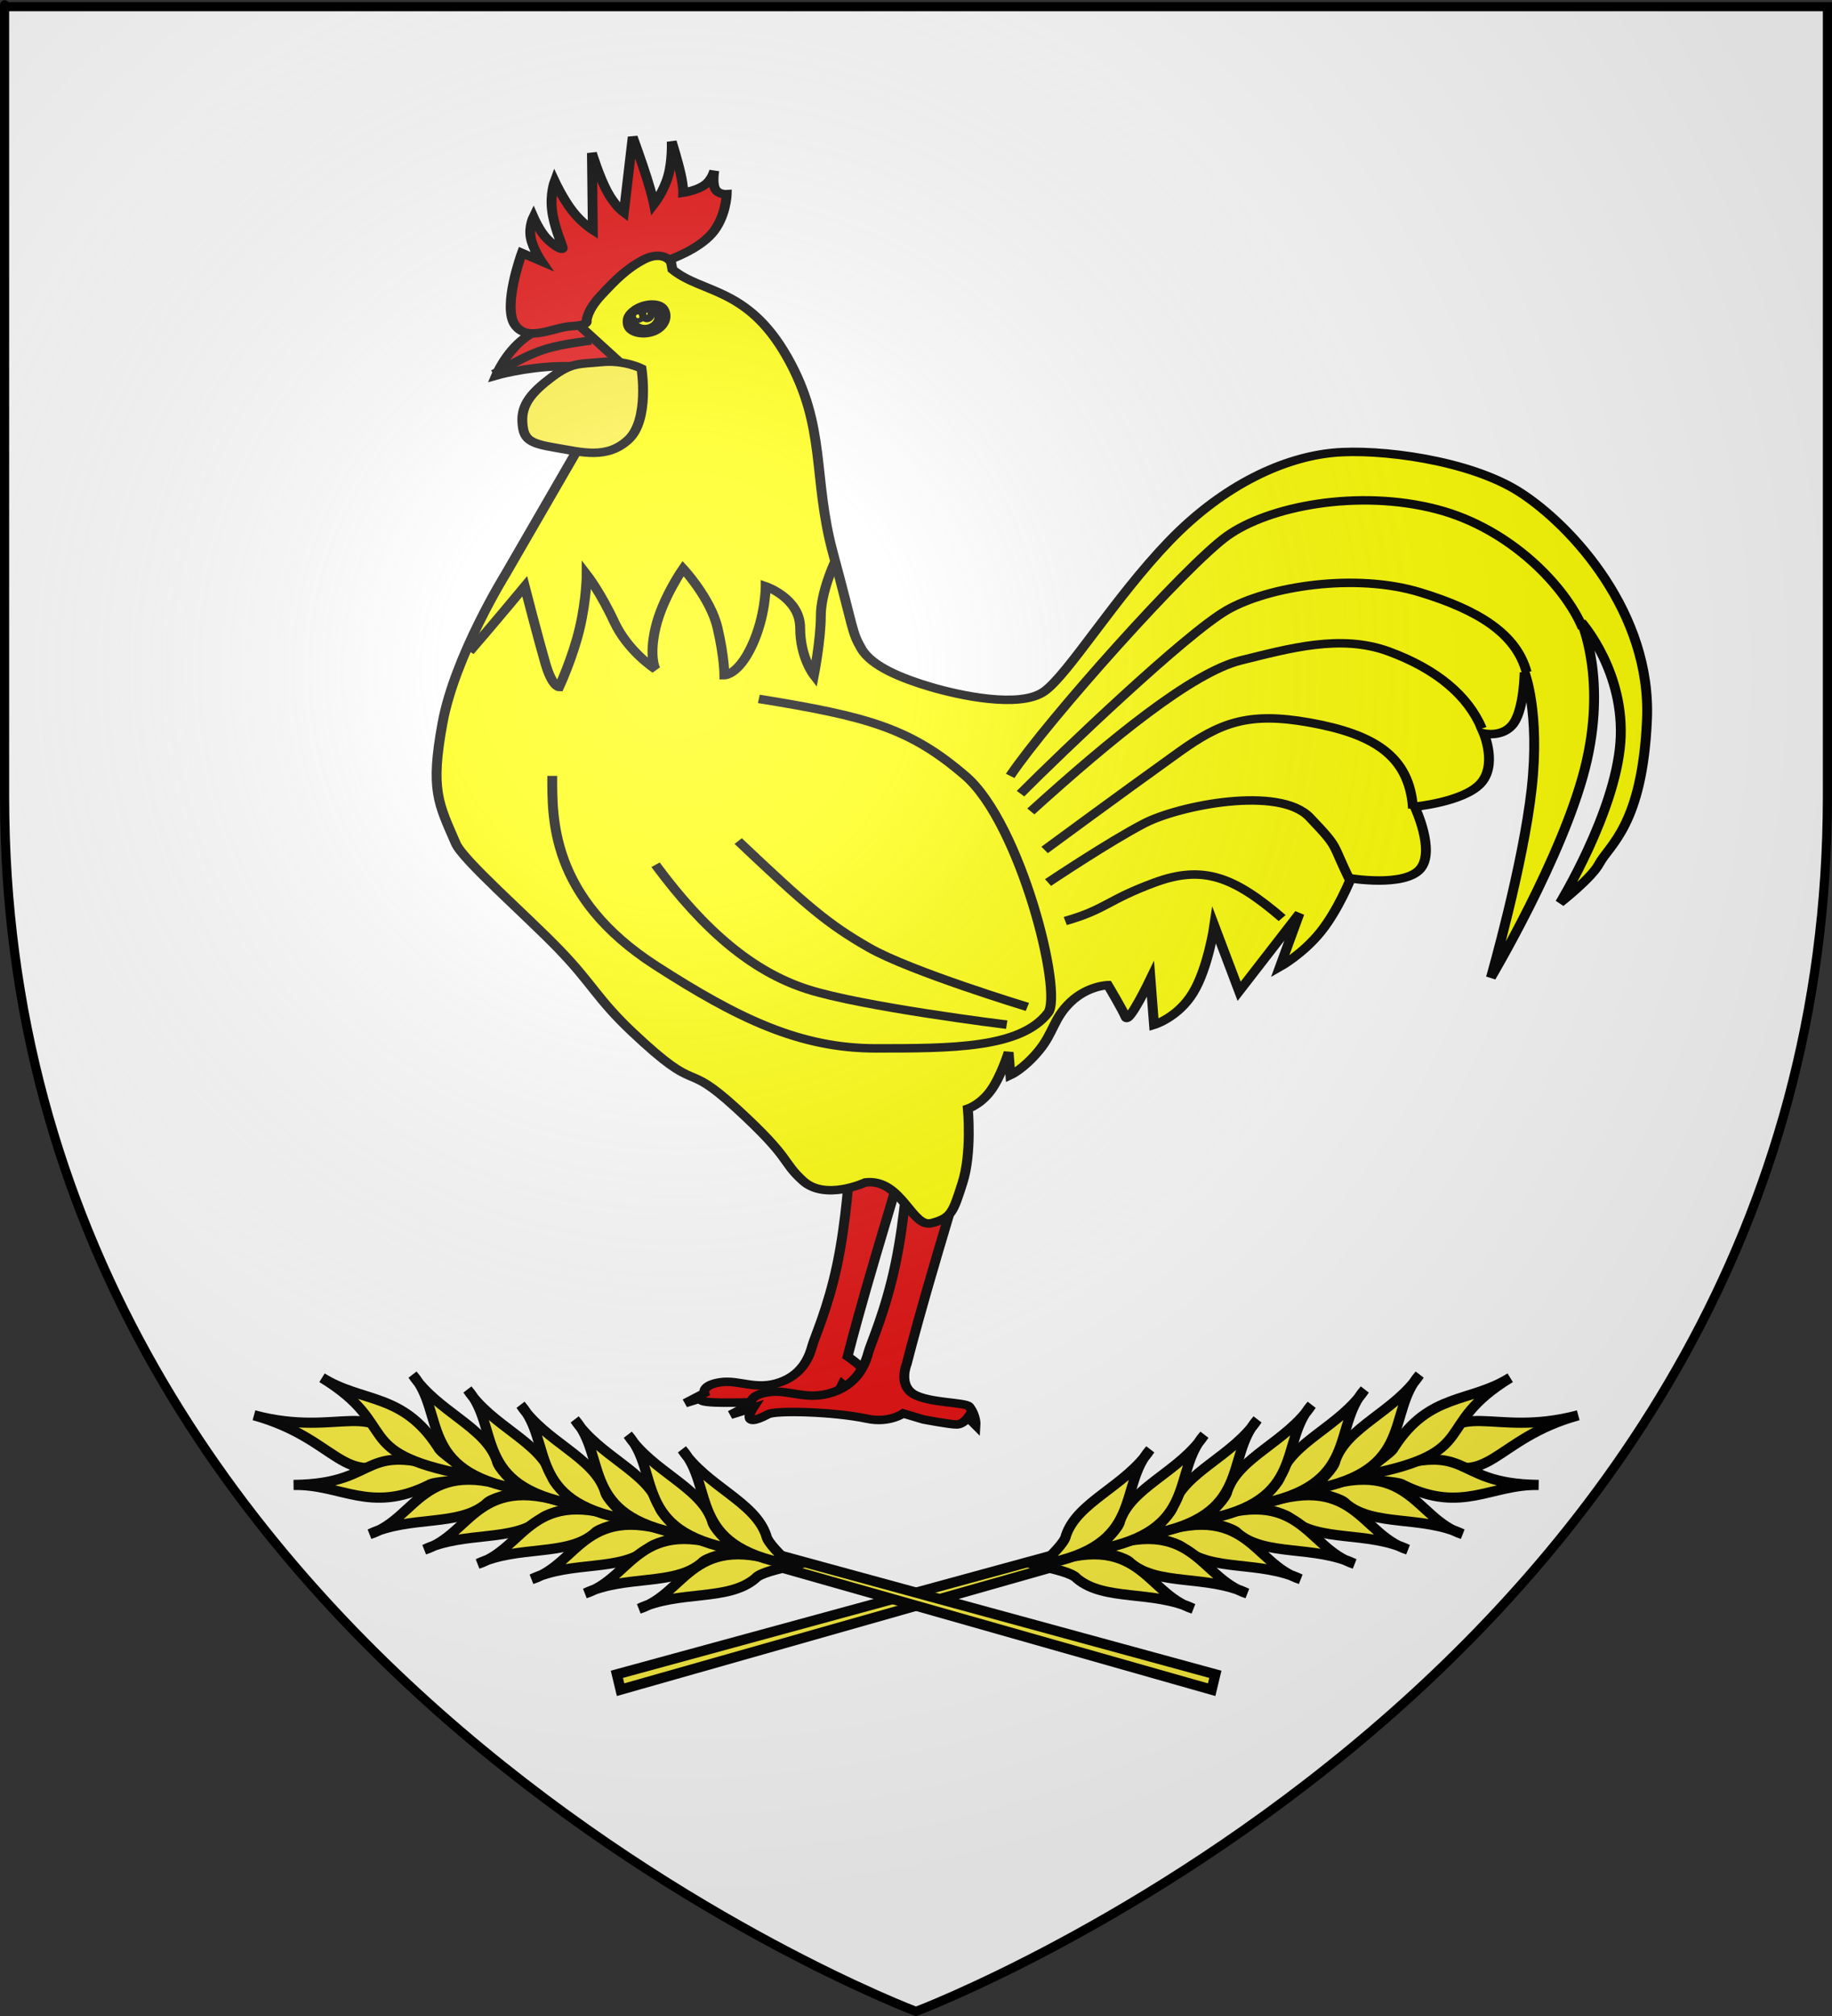 <?xml version="1.0" encoding="UTF-8" standalone="no"?>
<svg
   xmlns:dc="http://purl.org/dc/elements/1.1/"
   xmlns:cc="http://web.resource.org/cc/"
   xmlns:rdf="http://www.w3.org/1999/02/22-rdf-syntax-ns#"
   xmlns:svg="http://www.w3.org/2000/svg"
   xmlns="http://www.w3.org/2000/svg"
   xmlns:xlink="http://www.w3.org/1999/xlink"
   xmlns:sodipodi="http://sodipodi.sourceforge.net/DTD/sodipodi-0.dtd"
   xmlns:inkscape="http://www.inkscape.org/namespaces/inkscape"
   height="660"
   width="600"
   version="1.0"
   id="svg2"
   sodipodi:version="0.32"
   inkscape:version="0.44.1"
   sodipodi:docname="Blason_Jausiers.svg"
   sodipodi:docbase="C:\Documents and Settings\Admin\Mes documents\blasons"
   inkscape:export-filename="/Users/olivier/Desktop/Blason Rouge/Blason_Vide_3D.png"
   inkscape:export-xdpi="144"
   inkscape:export-ydpi="144">
  <rect width="100%" height="100%" fill="#333333" stroke="none"/>
  <sodipodi:namedview
     inkscape:window-height="712"
     inkscape:window-width="1024"
     inkscape:pageshadow="2"
     inkscape:pageopacity="0.0"
     guidetolerance="10.0"
     gridtolerance="10.0"
     objecttolerance="10.0"
     borderopacity="1.0"
     bordercolor="#666666"
     pagecolor="#ffffff"
     id="base"
     showgrid="false"
     height="660px"
     inkscape:zoom="0.77248022"
     inkscape:cx="442.61957"
     inkscape:cy="345.74205"
     inkscape:window-x="-4"
     inkscape:window-y="-4"
     inkscape:current-layer="layer4"
     showguides="true"
     inkscape:guide-bbox="true" />
  <desc
     id="desc4">Flag of Canton of Valais (Wallis)</desc>
  <defs
     id="defs6">
    <linearGradient
       id="linearGradient2893">
      <stop
         style="stop-color:white;stop-opacity:0.314;"
         offset="0"
         id="stop2895" />
      <stop
         id="stop2897"
         offset="0.19"
         style="stop-color:white;stop-opacity:0.251;" />
      <stop
         style="stop-color:#6b6b6b;stop-opacity:0.125;"
         offset="0.6"
         id="stop2901" />
      <stop
         style="stop-color:black;stop-opacity:0.125;"
         offset="1"
         id="stop2899" />
    </linearGradient>
    <linearGradient
       id="linearGradient2885">
      <stop
         id="stop2887"
         offset="0"
         style="stop-color:white;stop-opacity:1;" />
      <stop
         style="stop-color:white;stop-opacity:1;"
         offset="0.229"
         id="stop2891" />
      <stop
         id="stop2889"
         offset="1"
         style="stop-color:black;stop-opacity:1;" />
    </linearGradient>
    <linearGradient
       id="linearGradient2955">
      <stop
         id="stop2867"
         offset="0"
         style="stop-color:#fd0000;stop-opacity:1;" />
      <stop
         style="stop-color:#e77275;stop-opacity:0.659;"
         offset="0.5"
         id="stop2873" />
      <stop
         style="stop-color:black;stop-opacity:0.323;"
         offset="1"
         id="stop2959" />
    </linearGradient>
    <radialGradient
       inkscape:collect="always"
       xlink:href="#linearGradient2955"
       id="radialGradient2961"
       cx="225.524"
       cy="218.901"
       fx="225.524"
       fy="218.901"
       r="300"
       gradientTransform="matrix(-4.167939e-4,2.183,-1.884,-3.599562e-4,615.597,-289.121)"
       gradientUnits="userSpaceOnUse" />
    <polygon
       id="star"
       transform="scale(53,53)"
       points="0,-1 0.588,0.809 -0.951,-0.309 0.951,-0.309 -0.588,0.809 0,-1 " />
    <clipPath
       id="clip">
      <path
         d="M 0,-200 L 0,600 L 300,600 L 300,-200 L 0,-200 z "
         id="path10" />
    </clipPath>
    <radialGradient
       inkscape:collect="always"
       xlink:href="#linearGradient2955"
       id="radialGradient1911"
       gradientUnits="userSpaceOnUse"
       gradientTransform="matrix(-4.167939e-4,2.183,-1.884,-3.599562e-4,615.597,-289.121)"
       cx="225.524"
       cy="218.901"
       fx="225.524"
       fy="218.901"
       r="300" />
    <radialGradient
       inkscape:collect="always"
       xlink:href="#linearGradient2955"
       id="radialGradient2865"
       gradientUnits="userSpaceOnUse"
       gradientTransform="matrix(0,1.749,-1.593,-1.049767e-7,551.788,-191.29)"
       cx="225.524"
       cy="218.901"
       fx="225.524"
       fy="218.901"
       r="300" />
    <radialGradient
       inkscape:collect="always"
       xlink:href="#linearGradient2955"
       id="radialGradient2871"
       gradientUnits="userSpaceOnUse"
       gradientTransform="matrix(0,1.386,-1.323,-5.741131e-8,-158.082,-109.541)"
       cx="225.524"
       cy="218.901"
       fx="225.524"
       fy="218.901"
       r="300" />
    <radialGradient
       inkscape:collect="always"
       xlink:href="#linearGradient2893"
       id="radialGradient3163"
       gradientUnits="userSpaceOnUse"
       gradientTransform="matrix(1.353,0,0,1.349,-77.629,-85.747)"
       cx="221.445"
       cy="226.331"
       fx="221.445"
       fy="226.331"
       r="300" />
    <radialGradient
       gradientTransform="matrix(1.353,0,0,1.349,-77.629,-85.747)"
       gradientUnits="userSpaceOnUse"
       xlink:href="#linearGradient2893"
       id="radialGradient9547"
       fy="226.331"
       fx="221.445"
       r="300"
       cy="226.331"
       cx="221.445" />
    <radialGradient
       gradientTransform="matrix(0,1.386,-1.323,-5.741131e-8,-158.082,-109.541)"
       gradientUnits="userSpaceOnUse"
       xlink:href="#linearGradient2955"
       id="radialGradient9545"
       fy="218.901"
       fx="225.524"
       r="300"
       cy="218.901"
       cx="225.524" />
    <radialGradient
       gradientTransform="matrix(0,1.749,-1.593,-1.049767e-7,551.788,-191.29)"
       gradientUnits="userSpaceOnUse"
       xlink:href="#linearGradient2955"
       id="radialGradient9543"
       fy="218.901"
       fx="225.524"
       r="300"
       cy="218.901"
       cx="225.524" />
    <radialGradient
       gradientTransform="matrix(-4.167939e-4,2.183,-1.884,-3.599562e-4,615.597,-289.121)"
       gradientUnits="userSpaceOnUse"
       xlink:href="#linearGradient2955"
       id="radialGradient9541"
       fy="218.901"
       fx="225.524"
       r="300"
       cy="218.901"
       cx="225.524" />
    <clipPath
       id="clipPath9537">
      <path
         id="path9539"
         d="M 0,-200 L 0,600 L 300,600 L 300,-200 L 0,-200 z " />
    </clipPath>
    <polygon
       id="polygon9535"
       transform="scale(53,53)"
       points="0,-1 0.588,0.809 -0.951,-0.309 0.951,-0.309 -0.588,0.809 0,-1 " />
    <radialGradient
       gradientTransform="matrix(-4.167939e-4,2.183,-1.884,-3.599562e-4,615.597,-289.121)"
       gradientUnits="userSpaceOnUse"
       xlink:href="#linearGradient2955"
       id="radialGradient9533"
       fy="218.901"
       fx="225.524"
       r="300"
       cy="218.901"
       cx="225.524" />
    <linearGradient
       id="linearGradient9525">
      <stop
         id="stop9527"
         offset="0"
         style="stop-color:#fd0000;stop-opacity:1" />
      <stop
         id="stop9529"
         offset="0.5"
         style="stop-color:#e77275;stop-opacity:0.659" />
      <stop
         id="stop9531"
         offset="1"
         style="stop-color:black;stop-opacity:0.323" />
    </linearGradient>
    <linearGradient
       id="linearGradient9517">
      <stop
         id="stop9519"
         offset="0"
         style="stop-color:white;stop-opacity:1" />
      <stop
         id="stop9521"
         offset="0.229"
         style="stop-color:white;stop-opacity:1" />
      <stop
         id="stop9523"
         offset="1"
         style="stop-color:black;stop-opacity:1" />
    </linearGradient>
    <linearGradient
       id="linearGradient9507">
      <stop
         id="stop9509"
         offset="0"
         style="stop-color:white;stop-opacity:0.314" />
      <stop
         id="stop9511"
         offset="0.19"
         style="stop-color:white;stop-opacity:0.251" />
      <stop
         id="stop9513"
         offset="0.6"
         style="stop-color:#6b6b6b;stop-opacity:0.125" />
      <stop
         id="stop9515"
         offset="1"
         style="stop-color:black;stop-opacity:0.125" />
    </linearGradient>
  </defs>
  <g
     inkscape:groupmode="layer"
     id="layer3"
     inkscape:label="Fond écu"
     style="display:inline">
    <path
       id="path2855"
       style="fill:white;fill-opacity:1;fill-rule:evenodd;stroke:none;stroke-width:1px;stroke-linecap:butt;stroke-linejoin:miter;stroke-opacity:1"
       d="M 300,658.5 C 300,658.5 598.5,546.18 598.5,260.728 C 598.5,-24.723 598.5,2.176 598.5,2.176 L 1.5,2.176 L 1.5,260.728 C 1.5,546.18 300,658.5 300,658.5 z "
       sodipodi:nodetypes="cccccc" />
  </g>
  <g
     inkscape:groupmode="layer"
     id="layer4"
     inkscape:label="Meubles">
    <g
       style="opacity:1"
       transform="translate(29.915,-1710.963)"
       id="g2119">
      <g
         transform="translate(-1361.835,-74.826)"
         id="g11024" />
    </g>
    <g
       style="stroke:black;stroke-width:3.655;stroke-miterlimit:4;stroke-dasharray:none;stroke-opacity:1;display:inline"
       id="g4613"
       transform="matrix(0.885,0,0,0.761,625.086,43.913)">
      <path
         id="path12915"
         style="fill:#e20909;fill-opacity:1;fill-rule:evenodd;stroke:black;stroke-width:3.655;stroke-linecap:butt;stroke-linejoin:miter;stroke-miterlimit:4;stroke-dasharray:none;stroke-opacity:1"
         d="M -374.459,451.83 C -374.459,452.472 -381.247,478.239 -385.791,496.735 C -390.334,515.232 -392.633,525.816 -392.633,525.816 C -392.633,525.816 -387.715,529.612 -385.363,533.3 C -383.011,536.989 -383.225,540.571 -383.225,540.571 L -385.791,537.577 C -385.791,537.577 -387.448,540.303 -389.639,540.357 C -391.831,540.41 -394.557,537.791 -394.557,537.791 L -397.337,544.206 C -397.337,544.206 -427.965,545.97 -439.885,545.703 C -451.805,545.435 -445.017,543.137 -445.017,543.137 L -452.714,545.916 L -445.658,541.64 C -445.658,541.64 -446.674,538.112 -439.672,536.935 C -432.669,535.759 -426.575,540.571 -417.649,536.935 C -408.722,533.3 -406.531,524.747 -405.675,521.112 C -404.82,517.477 -399.902,505.128 -396.481,486.257 C -393.06,467.387 -391.991,445.629 -391.991,445.629 L -374.459,451.83 z " />
      <path
         id="path12032"
         style="fill:#e20909;fill-opacity:1;fill-rule:evenodd;stroke:black;stroke-width:3.655;stroke-linecap:butt;stroke-linejoin:miter;stroke-miterlimit:4;stroke-dasharray:none;stroke-opacity:1"
         d="M -351.063,448.847 C -351.063,449.543 -358.429,477.502 -363.359,497.571 C -368.289,517.641 -370.783,529.126 -370.783,529.126 C -370.783,529.126 -373.901,537.805 -368.422,541.886 C -362.95,545.963 -348.88,545.44 -347.605,547.44 C -345.053,551.442 -345.285,555.328 -345.285,555.328 L -348.069,552.08 C -348.069,552.08 -349.867,555.038 -352.245,555.096 C -354.623,555.154 -364.589,552.949 -364.589,552.949 L -372.064,550.354 C -372.064,550.354 -377.289,554.628 -385.343,552.643 C -397.871,549.554 -419.236,548.95 -422.054,550.704 C -433.038,557.54 -427.622,547.92 -427.622,547.92 L -435.974,550.936 L -428.318,546.296 C -428.318,546.296 -429.42,542.467 -421.822,541.191 C -414.224,539.915 -407.612,545.135 -397.926,541.191 C -388.24,537.247 -385.862,527.966 -384.935,524.022 C -384.007,520.077 -378.671,506.678 -374.959,486.202 C -371.247,465.727 -370.087,442.119 -370.087,442.119 L -351.063,448.847 z "
         sodipodi:nodetypes="cscssccsccsscccsssscc" />
      <path
         id="path2338"
         style="fill:yellow;fill-opacity:1;fill-rule:evenodd;stroke:black;stroke-width:3.655;stroke-linecap:butt;stroke-linejoin:miter;stroke-miterlimit:4;stroke-dasharray:none;stroke-opacity:1"
         d="M -386.049,450.969 C -386.049,450.969 -400.913,458.981 -409.15,450.295 C -417.277,441.726 -412.917,441.332 -433.634,419.243 C -454.351,397.154 -446.301,414.819 -472.299,386.302 C -485.297,372.044 -487.071,365.547 -499.485,350.618 C -511.9,335.689 -534.956,312.328 -537.624,305.175 C -544.067,287.901 -547.139,282.288 -542.545,253.331 C -537.952,224.374 -519.251,189.347 -519.251,189.347 L -485.785,122.081 L -495.3,72.862 L -459.865,43.003 L -457.483,58.214 C -446.571,68.668 -429.838,65.551 -415.074,95.738 C -400.309,125.926 -405.723,147.418 -398.013,180.395 C -390.303,213.371 -391.224,213.99 -387.514,221.41 C -383.741,228.957 -372.526,234.171 -361.922,237.816 C -351.423,241.426 -328.949,247.168 -319.926,239.785 C -311.011,232.491 -293.842,199.508 -273.665,175.145 C -253.058,150.263 -230.723,139.065 -212.967,137.082 C -195.941,135.181 -162.276,140.199 -143.739,154.145 C -124.35,168.731 -95.099,206.152 -96.821,251.926 C -98.53,297.34 -110.765,305.738 -114.538,313.941 C -117.392,320.146 -128.975,330.676 -128.975,330.676 C -128.975,330.676 -108.633,291.957 -106.664,261.77 C -104.695,231.582 -121.1,209.926 -121.1,209.926 C -121.1,209.926 -111.421,234.699 -119.788,272.926 C -128.154,311.152 -154.566,362.832 -154.566,362.832 C -154.566,362.832 -142.59,314.27 -139.474,281.457 C -136.357,248.645 -142.098,231.582 -142.098,231.582 C -142.098,231.582 -142.262,246.676 -146.036,253.238 C -149.809,259.801 -157.191,257.832 -157.191,257.832 C -157.191,257.832 -152.105,271.613 -158.503,279.488 C -164.901,287.363 -182.782,289.332 -182.782,289.332 C -182.782,289.332 -174.908,308.527 -180.814,316.238 C -186.719,323.949 -206.405,320.176 -206.405,320.176 C -206.405,320.176 -210.998,333.629 -217.56,343.145 C -224.122,352.66 -232.653,358.238 -232.653,358.238 L -225.435,335.27 L -247.745,368.738 L -256.932,340.52 C -256.932,340.52 -259.228,358.73 -264.806,369.395 C -270.384,380.059 -279.242,383.176 -279.242,383.176 L -280.555,363.488 C -280.555,363.488 -288.673,383.099 -289.741,379.895 C -290.726,376.941 -296.303,366.113 -296.303,366.113 C -296.303,366.113 -303.685,366.277 -310.083,373.332 C -316.481,380.387 -316.317,386.457 -321.895,394.332 C -327.472,402.207 -332.394,404.832 -332.394,404.832 L -333.05,394.988 C -333.05,394.988 -335.839,405.324 -339.612,411.395 C -343.385,417.465 -348.142,419.27 -348.142,419.27 C -348.142,419.27 -346.584,438.301 -350.111,451.098 C -353.638,463.895 -354.212,466.273 -361.594,468.488 C -368.976,470.703 -372.7,449.152 -386.049,450.969 z " />
      <path
         id="path9393"
         style="fill:#e20909;fill-opacity:1;fill-rule:evenodd;stroke:black;stroke-width:3.655;stroke-linecap:butt;stroke-linejoin:miter;stroke-miterlimit:4;stroke-dasharray:none;stroke-opacity:1"
         d="M -522.742,103.835 C -522.742,103.835 -519.25,93.974 -512.268,87.825 C -505.285,81.677 -494.811,79.241 -494.811,79.241 L -473.326,101.978 C -473.326,101.978 -487.56,99.426 -499.914,99.89 C -512.268,100.354 -522.742,103.835 -522.742,103.835 z " />
      <g
         style="fill:yellow;stroke:black;stroke-width:3.979;stroke-miterlimit:4;stroke-dasharray:none;stroke-opacity:1"
         id="g7624"
         transform="matrix(0.919,0,0,0.919,-691.173,-134.714)">
        <path
           id="path3233"
           style="fill:yellow;fill-opacity:1;stroke:black;stroke-width:3.979;stroke-miterlimit:4;stroke-dasharray:none;stroke-opacity:1"
           transform="matrix(0.901,-0.434,0.434,0.901,-76.676,128.626)"
           d="M 251.607,232.362 C 251.607,236.404 248.007,239.684 243.571,239.684 C 239.136,239.684 234.445,236.254 235.536,232.362 C 236.314,229.587 237.944,228.134 241.37,227.35 C 245.694,226.361 251.607,228.321 251.607,232.362 z " />
        <path
           id="path5858"
           style="fill:yellow;fill-opacity:0.796;stroke:black;stroke-width:5.776;stroke-miterlimit:4;stroke-dasharray:none;stroke-opacity:1"
           transform="matrix(0.621,-0.299,0.299,0.621,22.819,161.257)"
           d="M 251.607,232.362 C 251.607,236.406 248.009,239.684 243.571,239.684 C 239.133,239.684 235.536,236.406 235.536,232.362 C 235.536,228.319 239.133,225.041 243.571,225.041 C 248.009,225.041 251.607,228.319 251.607,232.362 z " />
        <path
           id="path4108"
           style="fill:yellow;fill-opacity:1;stroke:black;stroke-width:26.265;stroke-miterlimit:4;stroke-dasharray:none;stroke-opacity:1"
           transform="matrix(0.151,0,0,0.151,203.604,196.767)"
           d="M 251.607,232.362 C 251.607,236.406 248.009,239.684 243.571,239.684 C 239.133,239.684 235.536,236.406 235.536,232.362 C 235.536,228.319 239.133,225.041 243.571,225.041 C 248.009,225.041 251.607,228.319 251.607,232.362 z " />
        <path
           id="path6733"
           style="fill:yellow;fill-opacity:1;stroke:black;stroke-width:19.017;stroke-miterlimit:4;stroke-dasharray:none;stroke-opacity:1"
           transform="matrix(0.185,0,0,0.237,198.967,175.591)"
           d="M 251.607,232.362 C 251.607,236.406 248.009,239.684 243.571,239.684 C 239.133,239.684 235.536,236.406 235.536,232.362 C 235.536,228.319 239.133,225.041 243.571,225.041 C 248.009,225.041 251.607,228.319 251.607,232.362 z " />
      </g>
      <path
         id="path10276"
         style="fill:#fcef3c;fill-opacity:1;fill-rule:evenodd;stroke:black;stroke-width:3.655;stroke-linecap:butt;stroke-linejoin:miter;stroke-miterlimit:4;stroke-dasharray:none;stroke-opacity:1"
         d="M -468.918,100.818 C -468.918,100.818 -465.844,122.918 -473.79,131.445 C -481.736,139.972 -490.9,136.839 -500.702,134.925 C -510.504,133.011 -512.65,131.387 -512.998,123.788 C -513.346,116.19 -509.46,110.969 -502.094,104.531 C -494.728,98.092 -491.828,98.962 -483.534,98.034 C -475.24,97.106 -468.918,100.818 -468.918,100.818 z " />
      <path
         id="path2358"
         style="fill:#e20909;fill-opacity:1;fill-rule:evenodd;stroke:black;stroke-width:3.655;stroke-linecap:butt;stroke-linejoin:miter;stroke-miterlimit:4;stroke-dasharray:none;stroke-opacity:1"
         d="M -494.801,82.613 C -501.445,83.023 -511.206,89.832 -515.799,81.957 C -520.392,74.082 -513.174,51.113 -513.174,51.113 L -505.956,54.723 C -505.956,54.723 -509.155,49.309 -509.893,44.551 C -510.632,39.793 -508.909,35.691 -508.909,35.691 C -508.909,35.691 -506.694,41.598 -503.988,44.879 C -501.281,48.16 -497.754,50.457 -498.082,48.816 C -498.41,47.176 -501.281,39.875 -502.019,32.738 C -502.757,25.602 -501.035,20.27 -501.035,20.27 C -501.035,20.27 -498,27.816 -494.473,33.066 C -490.946,38.316 -486.927,41.27 -486.927,41.27 L -487.255,8.129 C -487.255,8.129 -484.63,18.137 -481.677,24.535 C -478.724,30.934 -475.443,33.723 -475.443,33.723 L -472.162,1.238 C -472.162,1.238 -468.881,11.738 -466.913,18.957 C -464.944,26.176 -464.288,30.113 -464.288,30.113 C -464.288,30.113 -460.679,24.699 -459.039,17.973 C -457.398,11.246 -457.726,3.207 -457.726,3.207 C -457.726,3.207 -455.512,11.492 -454.445,16.988 C -453.379,22.484 -453.461,25.191 -453.461,25.191 C -453.461,25.191 -448.457,24.289 -445.587,21.91 C -442.716,19.531 -441.978,15.676 -441.978,15.676 C -441.978,15.676 -442.798,21.008 -441.649,23.551 C -440.501,26.094 -437.384,25.848 -437.384,25.848 C -437.384,25.848 -437.63,35.856 -442.962,42.91 C -448.293,49.965 -458.71,54.066 -458.71,54.066 C -458.71,54.066 -461.909,50.211 -468.225,54.066 C -474.541,57.922 -478.724,62.926 -483.974,69.488 C -489.223,76.051 -489.223,80.316 -489.223,80.316 C -489.223,80.316 -488.157,82.203 -494.801,82.613 z " />
      <path
         style="fill:none;fill-rule:evenodd;stroke:black;stroke-width:3.655;stroke-linecap:butt;stroke-linejoin:miter;stroke-miterlimit:4;stroke-dasharray:none;stroke-opacity:1;display:inline"
         d="M -532.517,222.573 C -524.872,212.38 -512.131,194.542 -512.131,194.542 C -512.131,194.542 -507.035,217.477 -504.486,227.67 C -501.938,237.863 -499.39,237.863 -499.39,237.863 C -499.39,237.863 -494.293,225.122 -491.745,212.38 C -489.197,199.639 -489.197,189.446 -489.197,189.446 C -489.197,189.446 -484.1,197.091 -479.004,209.832 C -473.907,222.573 -463.714,230.218 -463.714,230.218 C -463.714,230.218 -466.262,225.122 -463.714,212.38 C -461.166,199.639 -453.521,186.898 -453.521,186.898 C -453.521,186.898 -443.328,199.639 -440.78,212.38 C -438.232,225.122 -438.232,232.766 -438.232,232.766 C -438.232,232.766 -433.135,232.766 -428.038,220.025 C -422.942,207.284 -422.942,194.542 -422.942,194.542 C -422.942,194.542 -410.201,199.639 -410.201,212.38 C -410.201,225.122 -405.104,232.766 -405.104,232.766 C -405.104,232.766 -402.556,217.477 -402.556,207.284 C -402.556,197.091 -397.459,184.349 -397.459,184.349"
         id="path2906" />
      <path
         style="fill:yellow;fill-rule:evenodd;stroke:black;stroke-width:3.655;stroke-linecap:butt;stroke-linejoin:miter;stroke-miterlimit:4;stroke-dasharray:none;stroke-opacity:1;display:inline"
         d="M -425.49,242.959 C -384.718,250.604 -369.428,255.701 -349.042,276.087 C -328.656,296.473 -312.809,369.536 -318.463,378.017 C -328.656,393.307 -354.139,393.307 -382.17,393.307 C -410.201,393.307 -433.135,380.566 -463.714,357.631 C -502.875,328.261 -501.938,293.925 -501.938,276.087"
         id="path2908"
         sodipodi:nodetypes="cssssc" />
      <path
         style="fill:none;fill-rule:evenodd;stroke:black;stroke-width:3.655;stroke-linecap:butt;stroke-linejoin:miter;stroke-miterlimit:4;stroke-dasharray:none;stroke-opacity:1;display:inline"
         d="M -120.6,212.535 C -126.97,194.697 -147.23,169.71 -174.486,161.415 C -203.791,152.496 -236.919,160.141 -252.208,172.882 C -267.498,185.623 -318.463,251.878 -332.479,276.087"
         id="path2910"
         sodipodi:nodetypes="cssc" />
      <path
         style="fill:none;fill-rule:evenodd;stroke:black;stroke-width:3.655;stroke-linecap:butt;stroke-linejoin:miter;stroke-miterlimit:4;stroke-dasharray:none;stroke-opacity:1;display:inline"
         d="M -141.359,231.492 C -145.181,214.928 -159.197,204.735 -180.857,197.091 C -204.887,188.61 -236.919,194.542 -252.208,204.735 C -267.498,214.928 -313.367,265.894 -328.656,283.732"
         id="path2912"
         sodipodi:nodetypes="cssc" />
      <path
         style="fill:none;fill-rule:evenodd;stroke:black;stroke-width:3.655;stroke-linecap:butt;stroke-linejoin:miter;stroke-miterlimit:4;stroke-dasharray:none;stroke-opacity:1;display:inline"
         d="M -157.923,255.701 C -163.019,241.685 -174.486,230.218 -192.324,222.573 C -210.162,214.928 -229.274,221.299 -247.112,226.396 C -264.95,231.492 -294.892,259.842 -324.834,291.376"
         id="path2914"
         sodipodi:nodetypes="csss" />
      <path
         style="fill:none;fill-rule:evenodd;stroke:black;stroke-width:3.655;stroke-linecap:butt;stroke-linejoin:miter;stroke-miterlimit:4;stroke-dasharray:none;stroke-opacity:1;display:inline"
         d="M -183.405,290.102 C -184.679,267.168 -198.331,258.027 -221.629,253.152 C -244.342,248.401 -254.757,253.152 -270.046,265.894 C -292.876,284.918 -319.737,307.94 -319.737,307.94"
         id="path2916"
         sodipodi:nodetypes="cssc" />
      <path
         style="fill:none;fill-rule:evenodd;stroke:black;stroke-width:3.655;stroke-linecap:butt;stroke-linejoin:miter;stroke-miterlimit:4;stroke-dasharray:none;stroke-opacity:1;display:inline"
         d="M -206.34,321.955 C -213.984,304.118 -210.162,307.94 -221.629,293.925 C -232.925,280.119 -270.046,288.828 -282.787,296.473 C -295.529,304.118 -318.463,321.955 -318.463,321.955"
         id="path2918"
         sodipodi:nodetypes="cssc" />
      <path
         style="fill:none;fill-rule:evenodd;stroke:black;stroke-width:3.655;stroke-linecap:butt;stroke-linejoin:miter;stroke-miterlimit:4;stroke-dasharray:none;stroke-opacity:1;display:inline"
         d="M -231.822,337.245 C -249.66,319.407 -261.127,314.311 -278.965,321.955 C -296.803,329.6 -296.803,333.423 -312.093,338.519"
         id="path2920"
         sodipodi:nodetypes="csc" />
      <path
         id="path3013"
         d="M -523.605,103.215 C -515.947,98.26 -510.541,94.656 -504.234,92.403 C -497.928,90.151 -487.567,88.8 -487.567,88.8"
         style="fill:none;fill-rule:evenodd;stroke:black;stroke-width:3.655;stroke-linecap:butt;stroke-linejoin:miter;stroke-miterlimit:4;stroke-dasharray:none;stroke-opacity:1" />
      <path
         sodipodi:nodetypes="csc"
         id="path3015"
         d="M -463.714,314.311 C -445.876,342.342 -428.038,360.179 -407.652,367.824 C -387.266,375.469 -333.753,383.114 -333.753,383.114"
         style="fill:none;fill-rule:evenodd;stroke:black;stroke-width:3.655;stroke-linecap:butt;stroke-linejoin:miter;stroke-miterlimit:4;stroke-dasharray:none;stroke-opacity:1" />
      <path
         id="path3017"
         d="M -433.135,304.118 C -407.652,332.149 -400.008,339.793 -384.718,349.986 C -369.428,360.179 -326.108,375.469 -326.108,375.469"
         style="fill:none;fill-rule:evenodd;stroke:black;stroke-width:3.655;stroke-linecap:butt;stroke-linejoin:miter;stroke-miterlimit:4;stroke-dasharray:none;stroke-opacity:1" />
    </g>
    <g
       id="g5883"
       transform="matrix(0.906,0,0,0.906,-348.662,-35.753)">
      <g
         id="g5801"
         style="opacity:1;fill:#fcef3c;fill-opacity:1;stroke:black;stroke-width:3.311;stroke-miterlimit:4;stroke-dasharray:none;stroke-opacity:1;display:inline"
         transform="matrix(-0.251,-0.937,-0.937,0.251,1333.515,1567.777)">
        <path
           sodipodi:nodetypes="ccccc"
           id="path8765"
           d="M 1107.093,476.486 L 1109.569,310.672 L 1113.754,310.608 L 1112.983,476.334 L 1107.093,476.486 z "
           style="fill:#fcef3c;fill-opacity:1;fill-rule:evenodd;stroke:black;stroke-width:3.789;stroke-linecap:butt;stroke-linejoin:miter;stroke-miterlimit:4;stroke-dasharray:none;stroke-opacity:1" />
        <g
           id="g8767"
           style="fill:#fcef3c;fill-opacity:1;stroke:black;stroke-width:3.311;stroke-miterlimit:4;stroke-dasharray:none;stroke-opacity:1"
           transform="matrix(0.857,-0.758,0.758,0.857,-60.668,913.133)">
          <path
             style="fill:#fcef3c;fill-opacity:1;fill-rule:evenodd;stroke:black;stroke-width:3.311;stroke-linecap:butt;stroke-linejoin:miter;stroke-miterlimit:4;stroke-dasharray:none;stroke-opacity:1;display:inline"
             d="M 1236.49,151.036 C 1216.998,173.122 1225.161,189.523 1202.938,188.391 C 1201.387,165.876 1217.316,172.366 1236.49,151.036 z "
             id="path8769"
             sodipodi:nodetypes="ccc" />
          <g
             id="g8771"
             style="fill:#fcef3c;fill-opacity:1;stroke:black;stroke-width:3.311;stroke-miterlimit:4;stroke-dasharray:none;stroke-opacity:1">
            <path
               sodipodi:nodetypes="cccc"
               id="path8773"
               d="M 1210.439,152.46 C 1197.194,179.709 1215.893,177.593 1188.216,204.048 C 1187.083,200.671 1191.132,194.461 1190.767,191.706 C 1190.905,170.547 1203.815,166.49 1210.439,152.46 z "
               style="fill:#fcef3c;fill-opacity:1;fill-rule:evenodd;stroke:black;stroke-width:3.311;stroke-linecap:butt;stroke-linejoin:miter;stroke-miterlimit:4;stroke-dasharray:none;stroke-opacity:1;display:inline" />
            <path
               sodipodi:nodetypes="cccc"
               id="path8775"
               d="M 1185.042,167.54 C 1182.511,183.677 1200.814,194.656 1175.518,217.937 C 1176.428,213.842 1177.93,207.94 1176.979,205.82 C 1174.191,194.476 1184.718,181.959 1185.042,167.54 z "
               style="fill:#fcef3c;fill-opacity:1;fill-rule:evenodd;stroke:black;stroke-width:3.311;stroke-linecap:butt;stroke-linejoin:miter;stroke-miterlimit:4;stroke-dasharray:none;stroke-opacity:1;display:inline" />
            <path
               sodipodi:nodetypes="cccc"
               id="path8777"
               d="M 1172.578,181.23 C 1170.047,197.368 1188.35,208.347 1163.054,231.627 C 1163.964,227.532 1165.466,221.63 1164.515,219.51 C 1161.727,208.166 1172.254,195.65 1172.578,181.23 z "
               style="fill:#fcef3c;fill-opacity:1;fill-rule:evenodd;stroke:black;stroke-width:3.311;stroke-linecap:butt;stroke-linejoin:miter;stroke-miterlimit:4;stroke-dasharray:none;stroke-opacity:1;display:inline" />
            <path
               sodipodi:nodetypes="cccc"
               id="path8779"
               d="M 1160.673,194.722 C 1158.142,210.86 1176.446,221.839 1151.149,245.119 C 1152.06,241.024 1153.561,235.122 1152.61,233.002 C 1149.822,221.658 1160.349,209.142 1160.673,194.722 z "
               style="fill:#fcef3c;fill-opacity:1;fill-rule:evenodd;stroke:black;stroke-width:3.311;stroke-linecap:butt;stroke-linejoin:miter;stroke-miterlimit:4;stroke-dasharray:none;stroke-opacity:1;display:inline" />
            <path
               sodipodi:nodetypes="cccc"
               id="path8781"
               d="M 1148.372,208.214 C 1145.841,224.352 1164.144,235.331 1138.848,258.611 C 1139.758,254.516 1141.259,248.614 1140.309,246.494 C 1137.521,235.15 1148.048,222.634 1148.372,208.214 z "
               style="fill:#fcef3c;fill-opacity:1;fill-rule:evenodd;stroke:black;stroke-width:3.311;stroke-linecap:butt;stroke-linejoin:miter;stroke-miterlimit:4;stroke-dasharray:none;stroke-opacity:1;display:inline" />
            <path
               sodipodi:nodetypes="cccc"
               id="path8783"
               d="M 1136.467,221.706 C 1133.936,237.844 1152.239,248.823 1126.943,272.103 C 1127.853,268.008 1129.355,262.106 1128.404,259.986 C 1125.616,248.642 1136.143,236.126 1136.467,221.706 z "
               style="fill:#fcef3c;fill-opacity:1;fill-rule:evenodd;stroke:black;stroke-width:3.311;stroke-linecap:butt;stroke-linejoin:miter;stroke-miterlimit:4;stroke-dasharray:none;stroke-opacity:1;display:inline" />
            <path
               sodipodi:nodetypes="cccc"
               id="path8785"
               d="M 1124.165,235.198 C 1121.634,251.336 1139.938,262.315 1114.641,285.595 C 1115.552,281.5 1117.053,275.599 1116.102,273.478 C 1113.314,262.134 1123.841,249.618 1124.165,235.198 z "
               style="fill:#fcef3c;fill-opacity:1;fill-rule:evenodd;stroke:black;stroke-width:3.311;stroke-linecap:butt;stroke-linejoin:miter;stroke-miterlimit:4;stroke-dasharray:none;stroke-opacity:1;display:inline" />
          </g>
          <g
             style="fill:#fcef3c;fill-opacity:1;stroke:black;stroke-width:3.311;stroke-miterlimit:4;stroke-dasharray:none;stroke-opacity:1;display:inline"
             id="g8787"
             transform="matrix(-0.105,-0.995,-0.995,0.105,1516.331,1364.704)">
            <path
               sodipodi:nodetypes="cccc"
               id="path8789"
               d="M 1210.439,152.46 C 1197.194,179.709 1215.893,177.593 1188.216,204.048 C 1187.083,200.671 1191.132,194.461 1190.767,191.706 C 1190.905,170.547 1203.815,166.49 1210.439,152.46 z "
               style="fill:#fcef3c;fill-opacity:1;fill-rule:evenodd;stroke:black;stroke-width:3.311;stroke-linecap:butt;stroke-linejoin:miter;stroke-miterlimit:4;stroke-dasharray:none;stroke-opacity:1;display:inline" />
            <path
               sodipodi:nodetypes="cccc"
               id="path8791"
               d="M 1185.042,167.54 C 1182.511,183.677 1200.814,194.656 1175.518,217.937 C 1176.428,213.842 1177.93,207.94 1176.979,205.82 C 1174.191,194.476 1184.718,181.959 1185.042,167.54 z "
               style="fill:#fcef3c;fill-opacity:1;fill-rule:evenodd;stroke:black;stroke-width:3.311;stroke-linecap:butt;stroke-linejoin:miter;stroke-miterlimit:4;stroke-dasharray:none;stroke-opacity:1;display:inline" />
            <path
               sodipodi:nodetypes="cccc"
               id="path8793"
               d="M 1172.578,181.23 C 1170.047,197.368 1188.35,208.347 1163.054,231.627 C 1163.964,227.532 1165.466,221.63 1164.515,219.51 C 1161.727,208.166 1172.254,195.65 1172.578,181.23 z "
               style="fill:#fcef3c;fill-opacity:1;fill-rule:evenodd;stroke:black;stroke-width:3.311;stroke-linecap:butt;stroke-linejoin:miter;stroke-miterlimit:4;stroke-dasharray:none;stroke-opacity:1;display:inline" />
            <path
               sodipodi:nodetypes="cccc"
               id="path8795"
               d="M 1160.673,194.722 C 1158.142,210.86 1176.446,221.839 1151.149,245.119 C 1152.06,241.024 1153.561,235.122 1152.61,233.002 C 1149.822,221.658 1160.349,209.142 1160.673,194.722 z "
               style="fill:#fcef3c;fill-opacity:1;fill-rule:evenodd;stroke:black;stroke-width:3.311;stroke-linecap:butt;stroke-linejoin:miter;stroke-miterlimit:4;stroke-dasharray:none;stroke-opacity:1;display:inline" />
            <path
               sodipodi:nodetypes="cccc"
               id="path8797"
               d="M 1148.372,208.214 C 1145.841,224.352 1164.144,235.331 1138.848,258.611 C 1139.758,254.516 1141.259,248.614 1140.309,246.494 C 1137.521,235.15 1148.048,222.634 1148.372,208.214 z "
               style="fill:#fcef3c;fill-opacity:1;fill-rule:evenodd;stroke:black;stroke-width:3.311;stroke-linecap:butt;stroke-linejoin:miter;stroke-miterlimit:4;stroke-dasharray:none;stroke-opacity:1;display:inline" />
            <path
               sodipodi:nodetypes="cccc"
               id="path8799"
               d="M 1136.467,221.706 C 1133.936,237.844 1152.239,248.823 1126.943,272.103 C 1127.853,268.008 1129.355,262.106 1128.404,259.986 C 1125.616,248.642 1136.143,236.126 1136.467,221.706 z "
               style="fill:#fcef3c;fill-opacity:1;fill-rule:evenodd;stroke:black;stroke-width:3.311;stroke-linecap:butt;stroke-linejoin:miter;stroke-miterlimit:4;stroke-dasharray:none;stroke-opacity:1;display:inline" />
            <path
               sodipodi:nodetypes="cccc"
               id="path8801"
               d="M 1124.165,235.198 C 1121.634,251.336 1139.938,262.315 1114.641,285.595 C 1115.552,281.5 1117.053,275.599 1116.102,273.478 C 1113.314,262.134 1123.841,249.618 1124.165,235.198 z "
               style="fill:#fcef3c;fill-opacity:1;fill-rule:evenodd;stroke:black;stroke-width:3.311;stroke-linecap:butt;stroke-linejoin:miter;stroke-miterlimit:4;stroke-dasharray:none;stroke-opacity:1;display:inline" />
          </g>
        </g>
      </g>
      <g
         transform="matrix(0.251,-0.937,0.937,0.251,98.489,1567.777)"
         style="opacity:1;fill:#fcef3c;fill-opacity:1;stroke:black;stroke-width:3.311;stroke-miterlimit:4;stroke-dasharray:none;stroke-opacity:1;display:inline"
         id="g5842">
        <path
           style="fill:#fcef3c;fill-opacity:1;fill-rule:evenodd;stroke:black;stroke-width:3.789;stroke-linecap:butt;stroke-linejoin:miter;stroke-miterlimit:4;stroke-dasharray:none;stroke-opacity:1"
           d="M 1107.093,476.486 L 1109.569,310.672 L 1113.754,310.608 L 1112.983,476.334 L 1107.093,476.486 z "
           id="path5844"
           sodipodi:nodetypes="ccccc" />
        <g
           transform="matrix(0.857,-0.758,0.758,0.857,-60.668,913.133)"
           style="fill:#fcef3c;fill-opacity:1;stroke:black;stroke-width:3.311;stroke-miterlimit:4;stroke-dasharray:none;stroke-opacity:1"
           id="g5846">
          <path
             sodipodi:nodetypes="ccc"
             id="path5848"
             d="M 1236.49,151.036 C 1216.998,173.122 1225.161,189.523 1202.938,188.391 C 1201.387,165.876 1217.316,172.366 1236.49,151.036 z "
             style="fill:#fcef3c;fill-opacity:1;fill-rule:evenodd;stroke:black;stroke-width:3.311;stroke-linecap:butt;stroke-linejoin:miter;stroke-miterlimit:4;stroke-dasharray:none;stroke-opacity:1;display:inline" />
          <g
             style="fill:#fcef3c;fill-opacity:1;stroke:black;stroke-width:3.311;stroke-miterlimit:4;stroke-dasharray:none;stroke-opacity:1"
             id="g5850">
            <path
               style="fill:#fcef3c;fill-opacity:1;fill-rule:evenodd;stroke:black;stroke-width:3.311;stroke-linecap:butt;stroke-linejoin:miter;stroke-miterlimit:4;stroke-dasharray:none;stroke-opacity:1;display:inline"
               d="M 1210.439,152.46 C 1197.194,179.709 1215.893,177.593 1188.216,204.048 C 1187.083,200.671 1191.132,194.461 1190.767,191.706 C 1190.905,170.547 1203.815,166.49 1210.439,152.46 z "
               id="path5852"
               sodipodi:nodetypes="cccc" />
            <path
               style="fill:#fcef3c;fill-opacity:1;fill-rule:evenodd;stroke:black;stroke-width:3.311;stroke-linecap:butt;stroke-linejoin:miter;stroke-miterlimit:4;stroke-dasharray:none;stroke-opacity:1;display:inline"
               d="M 1185.042,167.54 C 1182.511,183.677 1200.814,194.656 1175.518,217.937 C 1176.428,213.842 1177.93,207.94 1176.979,205.82 C 1174.191,194.476 1184.718,181.959 1185.042,167.54 z "
               id="path5854"
               sodipodi:nodetypes="cccc" />
            <path
               style="fill:#fcef3c;fill-opacity:1;fill-rule:evenodd;stroke:black;stroke-width:3.311;stroke-linecap:butt;stroke-linejoin:miter;stroke-miterlimit:4;stroke-dasharray:none;stroke-opacity:1;display:inline"
               d="M 1172.578,181.23 C 1170.047,197.368 1188.35,208.347 1163.054,231.627 C 1163.964,227.532 1165.466,221.63 1164.515,219.51 C 1161.727,208.166 1172.254,195.65 1172.578,181.23 z "
               id="path5856"
               sodipodi:nodetypes="cccc" />
            <path
               style="fill:#fcef3c;fill-opacity:1;fill-rule:evenodd;stroke:black;stroke-width:3.311;stroke-linecap:butt;stroke-linejoin:miter;stroke-miterlimit:4;stroke-dasharray:none;stroke-opacity:1;display:inline"
               d="M 1160.673,194.722 C 1158.142,210.86 1176.446,221.839 1151.149,245.119 C 1152.06,241.024 1153.561,235.122 1152.61,233.002 C 1149.822,221.658 1160.349,209.142 1160.673,194.722 z "
               id="path5859"
               sodipodi:nodetypes="cccc" />
            <path
               style="fill:#fcef3c;fill-opacity:1;fill-rule:evenodd;stroke:black;stroke-width:3.311;stroke-linecap:butt;stroke-linejoin:miter;stroke-miterlimit:4;stroke-dasharray:none;stroke-opacity:1;display:inline"
               d="M 1148.372,208.214 C 1145.841,224.352 1164.144,235.331 1138.848,258.611 C 1139.758,254.516 1141.259,248.614 1140.309,246.494 C 1137.521,235.15 1148.048,222.634 1148.372,208.214 z "
               id="path5861"
               sodipodi:nodetypes="cccc" />
            <path
               style="fill:#fcef3c;fill-opacity:1;fill-rule:evenodd;stroke:black;stroke-width:3.311;stroke-linecap:butt;stroke-linejoin:miter;stroke-miterlimit:4;stroke-dasharray:none;stroke-opacity:1;display:inline"
               d="M 1136.467,221.706 C 1133.936,237.844 1152.239,248.823 1126.943,272.103 C 1127.853,268.008 1129.355,262.106 1128.404,259.986 C 1125.616,248.642 1136.143,236.126 1136.467,221.706 z "
               id="path5863"
               sodipodi:nodetypes="cccc" />
            <path
               style="fill:#fcef3c;fill-opacity:1;fill-rule:evenodd;stroke:black;stroke-width:3.311;stroke-linecap:butt;stroke-linejoin:miter;stroke-miterlimit:4;stroke-dasharray:none;stroke-opacity:1;display:inline"
               d="M 1124.165,235.198 C 1121.634,251.336 1139.938,262.315 1114.641,285.595 C 1115.552,281.5 1117.053,275.599 1116.102,273.478 C 1113.314,262.134 1123.841,249.618 1124.165,235.198 z "
               id="path5865"
               sodipodi:nodetypes="cccc" />
          </g>
          <g
             transform="matrix(-0.105,-0.995,-0.995,0.105,1516.331,1364.704)"
             id="g5867"
             style="fill:#fcef3c;fill-opacity:1;stroke:black;stroke-width:3.311;stroke-miterlimit:4;stroke-dasharray:none;stroke-opacity:1;display:inline">
            <path
               style="fill:#fcef3c;fill-opacity:1;fill-rule:evenodd;stroke:black;stroke-width:3.311;stroke-linecap:butt;stroke-linejoin:miter;stroke-miterlimit:4;stroke-dasharray:none;stroke-opacity:1;display:inline"
               d="M 1210.439,152.46 C 1197.194,179.709 1215.893,177.593 1188.216,204.048 C 1187.083,200.671 1191.132,194.461 1190.767,191.706 C 1190.905,170.547 1203.815,166.49 1210.439,152.46 z "
               id="path5869"
               sodipodi:nodetypes="cccc" />
            <path
               style="fill:#fcef3c;fill-opacity:1;fill-rule:evenodd;stroke:black;stroke-width:3.311;stroke-linecap:butt;stroke-linejoin:miter;stroke-miterlimit:4;stroke-dasharray:none;stroke-opacity:1;display:inline"
               d="M 1185.042,167.54 C 1182.511,183.677 1200.814,194.656 1175.518,217.937 C 1176.428,213.842 1177.93,207.94 1176.979,205.82 C 1174.191,194.476 1184.718,181.959 1185.042,167.54 z "
               id="path5871"
               sodipodi:nodetypes="cccc" />
            <path
               style="fill:#fcef3c;fill-opacity:1;fill-rule:evenodd;stroke:black;stroke-width:3.311;stroke-linecap:butt;stroke-linejoin:miter;stroke-miterlimit:4;stroke-dasharray:none;stroke-opacity:1;display:inline"
               d="M 1172.578,181.23 C 1170.047,197.368 1188.35,208.347 1163.054,231.627 C 1163.964,227.532 1165.466,221.63 1164.515,219.51 C 1161.727,208.166 1172.254,195.65 1172.578,181.23 z "
               id="path5873"
               sodipodi:nodetypes="cccc" />
            <path
               style="fill:#fcef3c;fill-opacity:1;fill-rule:evenodd;stroke:black;stroke-width:3.311;stroke-linecap:butt;stroke-linejoin:miter;stroke-miterlimit:4;stroke-dasharray:none;stroke-opacity:1;display:inline"
               d="M 1160.673,194.722 C 1158.142,210.86 1176.446,221.839 1151.149,245.119 C 1152.06,241.024 1153.561,235.122 1152.61,233.002 C 1149.822,221.658 1160.349,209.142 1160.673,194.722 z "
               id="path5875"
               sodipodi:nodetypes="cccc" />
            <path
               style="fill:#fcef3c;fill-opacity:1;fill-rule:evenodd;stroke:black;stroke-width:3.311;stroke-linecap:butt;stroke-linejoin:miter;stroke-miterlimit:4;stroke-dasharray:none;stroke-opacity:1;display:inline"
               d="M 1148.372,208.214 C 1145.841,224.352 1164.144,235.331 1138.848,258.611 C 1139.758,254.516 1141.259,248.614 1140.309,246.494 C 1137.521,235.15 1148.048,222.634 1148.372,208.214 z "
               id="path5877"
               sodipodi:nodetypes="cccc" />
            <path
               style="fill:#fcef3c;fill-opacity:1;fill-rule:evenodd;stroke:black;stroke-width:3.311;stroke-linecap:butt;stroke-linejoin:miter;stroke-miterlimit:4;stroke-dasharray:none;stroke-opacity:1;display:inline"
               d="M 1136.467,221.706 C 1133.936,237.844 1152.239,248.823 1126.943,272.103 C 1127.853,268.008 1129.355,262.106 1128.404,259.986 C 1125.616,248.642 1136.143,236.126 1136.467,221.706 z "
               id="path5879"
               sodipodi:nodetypes="cccc" />
            <path
               style="fill:#fcef3c;fill-opacity:1;fill-rule:evenodd;stroke:black;stroke-width:3.311;stroke-linecap:butt;stroke-linejoin:miter;stroke-miterlimit:4;stroke-dasharray:none;stroke-opacity:1;display:inline"
               d="M 1124.165,235.198 C 1121.634,251.336 1139.938,262.315 1114.641,285.595 C 1115.552,281.5 1117.053,275.599 1116.102,273.478 C 1113.314,262.134 1123.841,249.618 1124.165,235.198 z "
               id="path5881"
               sodipodi:nodetypes="cccc" />
          </g>
        </g>
      </g>
    </g>
  </g>
  <g
     inkscape:groupmode="layer"
     id="layer2"
     inkscape:label="Reflet final"
     sodipodi:insensitive="true">
    <path
       sodipodi:nodetypes="cccccc"
       d="M 300,658.5 C 300,658.5 598.5,546.18 598.5,260.728 C 598.5,-24.723 598.5,2.176 598.5,2.176 L 1.5,2.176 L 1.5,260.728 C 1.5,546.18 300,658.5 300,658.5 z "
       style="opacity:1;fill:url(#radialGradient3163);fill-opacity:1;fill-rule:evenodd;stroke:none;stroke-width:1px;stroke-linecap:butt;stroke-linejoin:miter;stroke-opacity:1"
       id="path2875"
       inkscape:export-xdpi="144"
       inkscape:export-ydpi="144" />
  </g>
  <g
     inkscape:groupmode="layer"
     id="layer1"
     inkscape:label="Contour final"
     sodipodi:insensitive="true">
    <path
       sodipodi:nodetypes="cccccc"
       d="M 300,658.5 C 300,658.5 1.5,546.18 1.5,260.728 C 1.5,-24.723 1.5,2.176 1.5,2.176 L 598.5,2.176 L 598.5,260.728 C 598.5,546.18 300,658.5 300,658.5 z "
       style="opacity:1;fill:none;fill-opacity:1;fill-rule:evenodd;stroke:black;stroke-width:3;stroke-linecap:butt;stroke-linejoin:miter;stroke-miterlimit:4;stroke-dasharray:none;stroke-opacity:1"
       id="path1411"
       inkscape:export-xdpi="144"
       inkscape:export-ydpi="144" />
  </g>
</svg>
